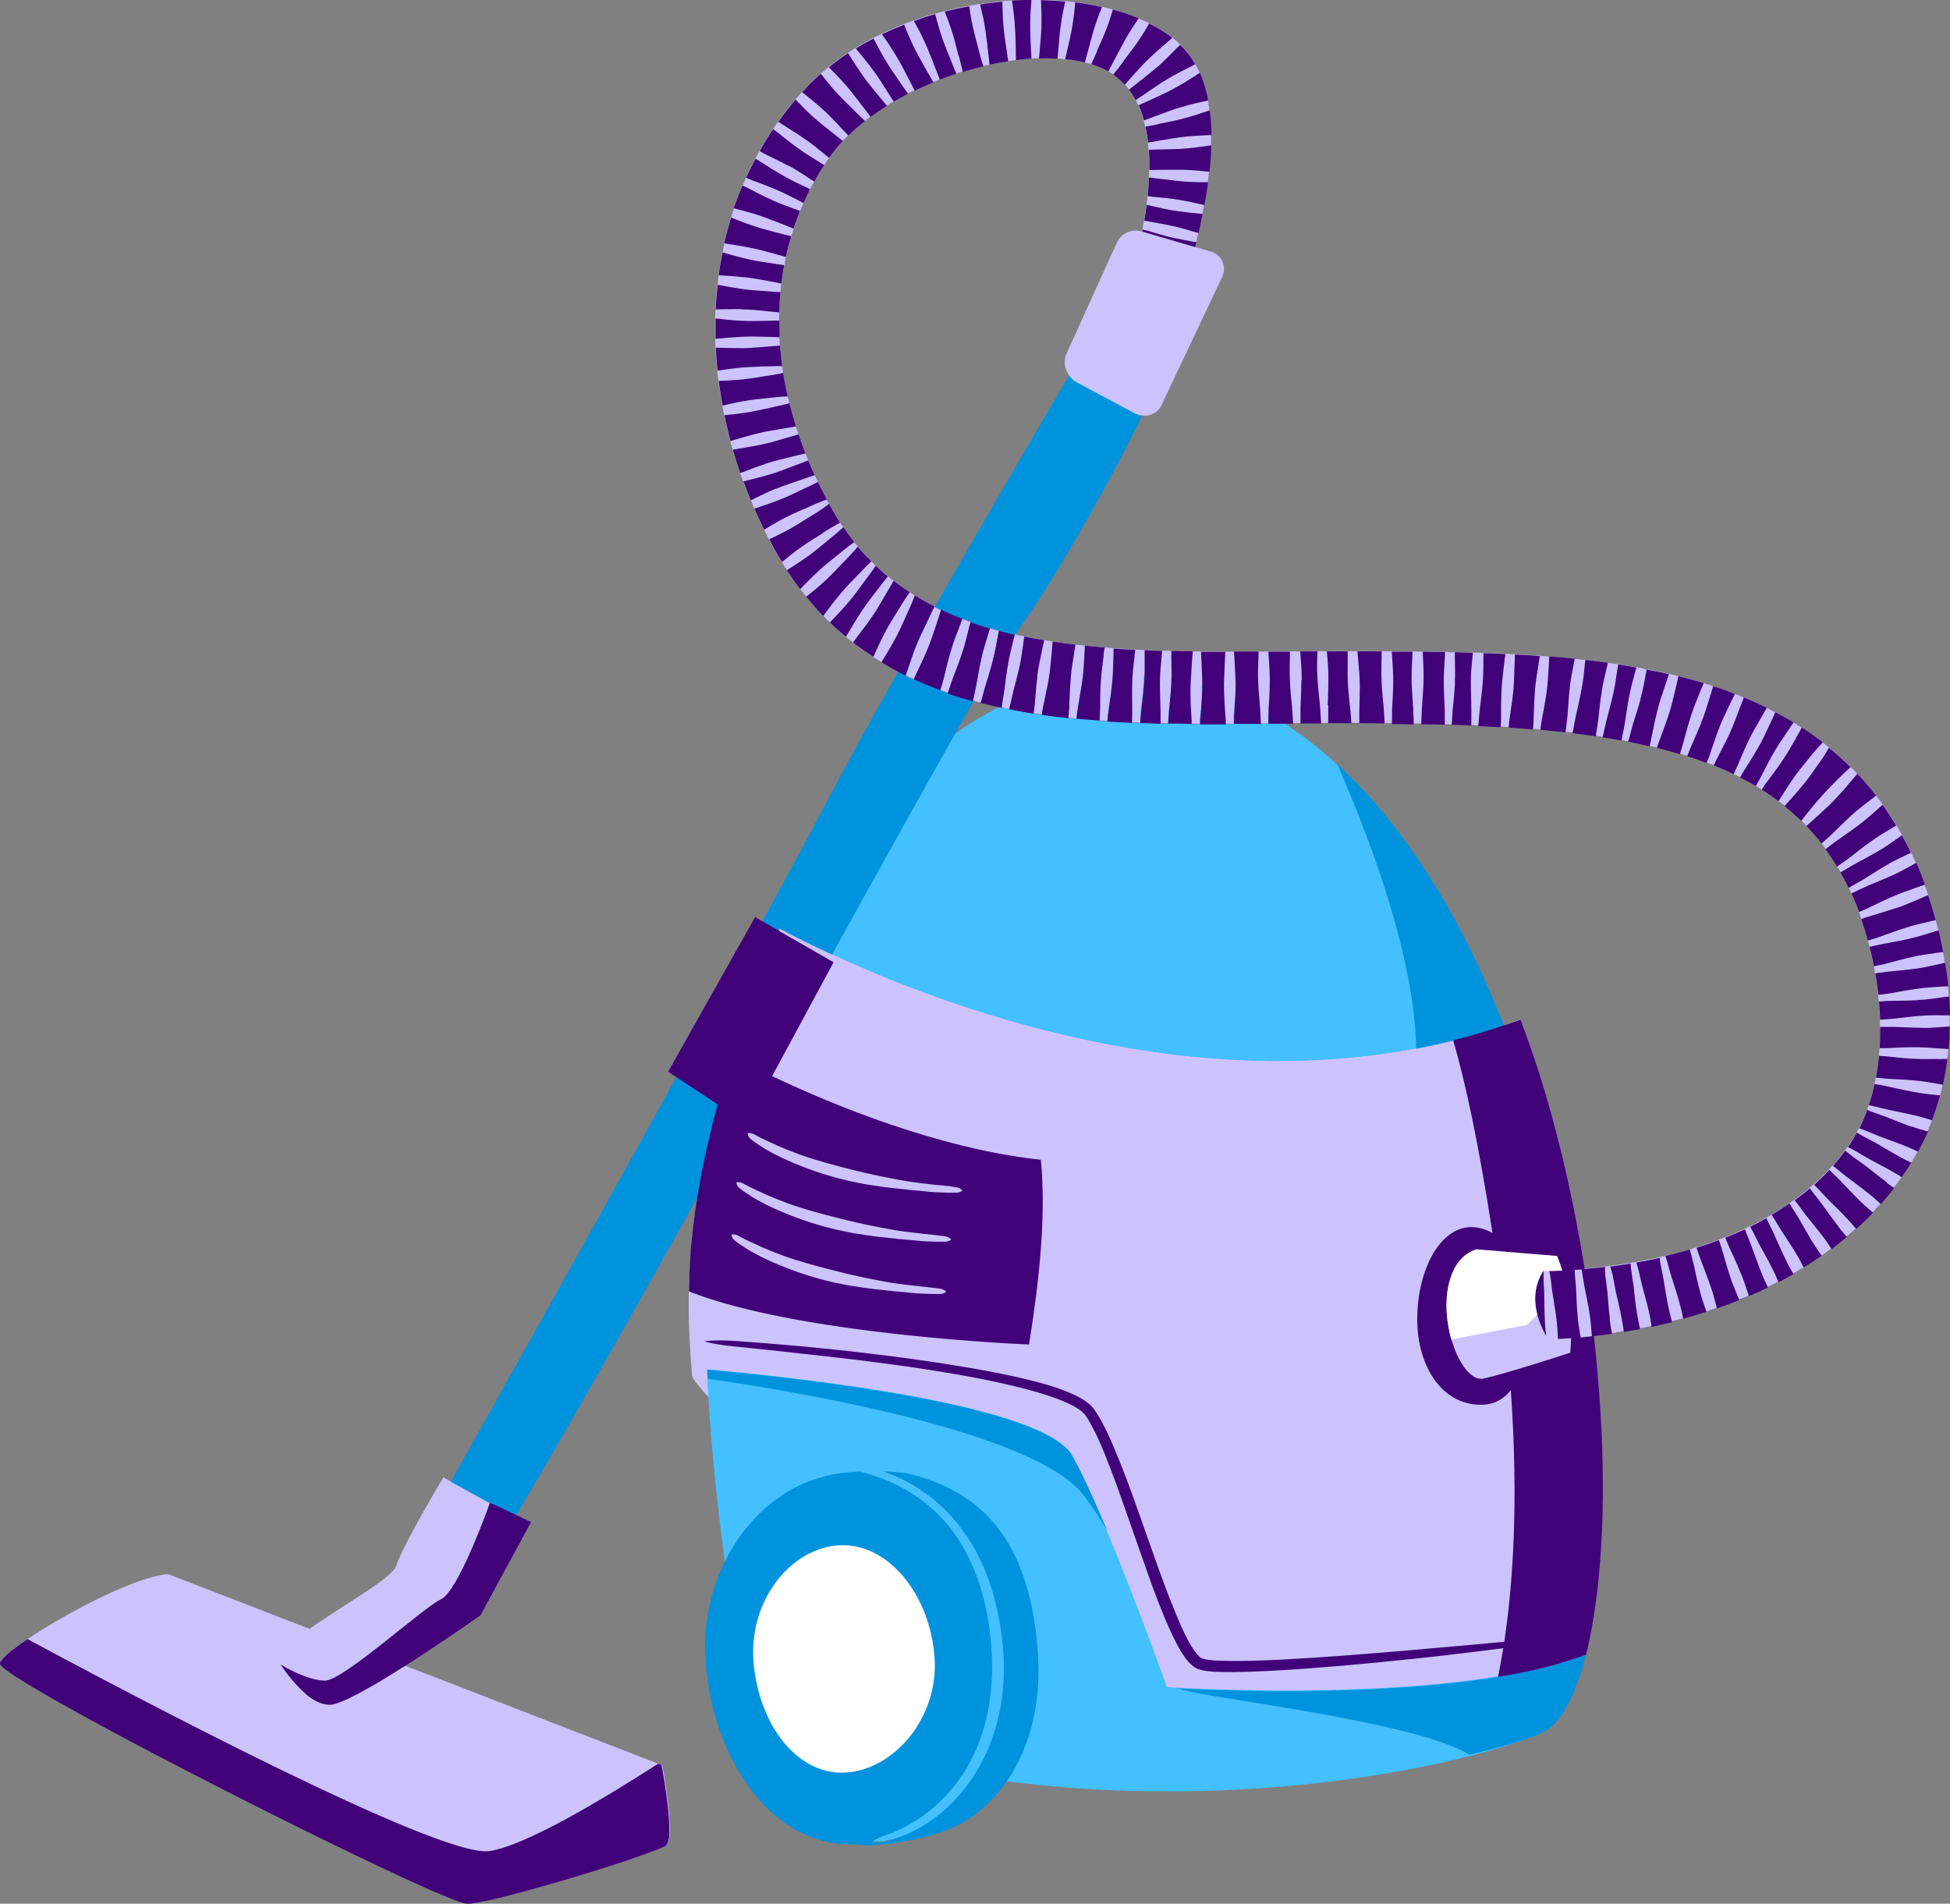 <svg xmlns="http://www.w3.org/2000/svg" id="Layer_2" data-name="Layer 2" viewBox="0 0 116.1 113.34"><rect x="0" y="0" width="116.1" height="113.34" fill="#808080" stroke="none"/><defs><style>      .cls-1 {        fill: #fff;      }      .cls-2 {        fill: #ccc3fc;      }      .cls-3 {        fill: #0093dd;      }      .cls-4 {        fill: #43c0ff;      }      .cls-5 {        fill: #410179;      }    </style></defs><g id="Layer_1-2" data-name="Layer 1"><g><path class="cls-2" d="M23.73,99.03l4.57-3.04,2.97-5.35-.63-.35s.47-3.83-3.79-2.08c-.11-.06-.45-.25-.45-.25,0,0-2.45,4.08-2.8,5.25-.21,.72-3.08,2.29-5.17,3.77l-8.42-3.26c-2.74,.21-9.74,4.39-10.01,5.28-.27,.89,26.33,14.33,27.84,14.33s11.31-3.02,11.86-3.5c.55-.48-.27-4.73-.27-4.73l-15.7-6.08M115.47,55.66c-1.77-7.62-6.22-12.48-13.62-14.86-6.22-2-13.87-2.01-21.27-2.03-13.11-.03-25.8,1.12-31.13-8.61-6.16-11.23-1.55-19.47,.91-21.96,4.09-4.14,12.63-6.06,15.96-3.74,2.14,1.49,2.53,4.96,1.68,9.32h-.02c-.6-.18-1.23,.11-1.49,.68l-2.98,6.57c-.2,.43-.13,.92,.12,1.28,.11,.16,.3,2.91,.87,3.66,.07,.1,3.38-1.26,3.49-1.24,.47,.08,.95-.15,1.16-.6l3.62-7.65c.29-.6-.04-1.32-.67-1.5l-.95-.28c1.96-7.88,.65-11.08-1.62-12.66-4.94-3.45-15.81-2.62-21.32,2.96-6.63,6.72-7.49,17.89-2.17,27.59,6.55,11.95,20.51,10.42,34.23,10.45,7.42,.02,14.73,.22,20.36,2.02,5.94,1.91,9.36,5.61,10.76,11.65,1.01,4.37,.67,8.72-1.4,11.59-3.99,5.55-11.69,6.9-15.65,7.23-.52-3.27-1.24-6.59-2.16-9.83-.5-1.74-1.05-3.41-1.66-5.01-18.15,6.7-37.57-2-44.11-5.44-1.13,2.26-1.89,4.63-2.6,6.88-2.65,8.31-3.16,13.71-2.6,19.8,.04,.39,2.45,2.75,2.49,3.13,.64,5.81-.15,10.35,.24,13.47,.23,1.87,1.73,4.47,3.53,5.02,20.36,6.26,42.97,.71,44.71-.64,2.88-2.22,3.98-12.1,2.7-23.4,4.46-.51,13.27-2.38,18.26-9.32,2.86-3.97,3.64-8.87,2.32-14.56Z"></path><path class="cls-4" d="M46.95,55.55c3-5.78,7.41-10.92,12.71-13.54,0,.04,0,.08-.01,.13,.14,.03,.28,.06,.42,.09,.03-.09,.05-.19,.08-.28,.01-.06,.03-.12,.04-.18,.48-.22,.97-.42,1.47-.6-.02,.25-.04,.5-.06,.76-.02,.19-.04,.37-.07,.56,.16,.02,.32,.05,.49,.07,.03-.19,.06-.37,.1-.55,.07-.35,.15-.7,.22-1.06,.46-.14,.92-.27,1.39-.37-.04,.47-.05,.95-.07,1.42-.01,.25-.04,.5-.06,.76,.16,.02,.31,.03,.47,.05,.03-.25,.06-.5,.1-.74,.09-.53,.19-1.06,.26-1.6v-.02c.37-.06,.74-.12,1.11-.16-.01,.12-.02,.25-.03,.37-.03,.54-.03,1.08-.04,1.62,0,.21-.02,.43-.03,.64,.16,.01,.32,.02,.48,.03,.02-.21,.04-.42,.07-.63,.07-.54,.16-1.07,.21-1.61,.02-.16,.03-.32,.04-.48,.08,0,.17-.01,.25-.02,.31-.01,.62-.02,.93-.01-.01,.18-.02,.36-.03,.54-.02,.54,0,1.08,0,1.62,0,.22,0,.45-.01,.67,.16,0,.31,.01,.47,.02,.02-.22,.03-.44,.05-.66,.06-.54,.14-1.07,.17-1.61,.02-.18,.02-.36,.03-.54,.31,.02,.62,.04,.93,.08,0,.14,0,.27,0,.4,0,.54,.02,1.08,.04,1.62,0,.25,0,.5,0,.75,.16,0,.31,0,.47,0,.01-.25,.03-.5,.05-.74,.05-.54,.12-1.07,.14-1.61,0-.11,.01-.22,.01-.32,.38,.06,.76,.13,1.13,.22-.01,.22-.02,.45-.01,.68,0,.54,.04,1.08,.07,1.62,0,.06,0,.12,0,.18,.17,0,.33,0,.5,0,0-.06,0-.12,0-.18,.04-.54,.1-1.08,.12-1.62,0-.17,.01-.33,0-.5,.44,.12,.87,.26,1.29,.42,.02,.5,.06,1,.09,1.5,0,.12,0,.25,.01,.37,.16,0,.33,0,.49,0,0-.12,0-.24,.01-.37,.02-.41,.06-.83,.08-1.24,.5,.21,.98,.45,1.47,.7v.02c.02,.27,.03,.54,.04,.81v.06c.16,0,.31,0,.46,0v-.06c0-.18,0-.36,.01-.55,5.74,3.27,10.6,9.85,14,18.58-17.4,5.87-35.72-1.99-42.59-5.52m22.57,44.92s-3.57-10.06-5.67-13.81c-1.7-3.04-16.27-4.64-21.72-5.13,.31,7.24,1.39,13.49,1.82,17.03,.23,1.87,1.73,4.47,3.53,5.02,3.23,.99,5.69,1.4,8.94,1.86-.53,.79-4.17,3.96-4.46,4.17,.35,.09,.68,.04,1-.06,.32-.09,3.24,0,6.6-3.54,16.99,2.26,31.19-1.96,32.64-3.08,.94-.73,1.69-2.29,2.23-4.45-7.87,3.09-24.91,1.98-24.91,1.98Z"></path><path class="cls-3" d="M84.32,62.43c-.11-5.22-2.44-11.77-4.7-16.93,3.96,3.64,7.35,8.99,9.92,15.57-1.74,.59-3.48,1.03-5.22,1.37m-16.65-37.79c.11,.06,.22,.09,.34,.11-2.04,4.14-5.5,10.28-7.65,13.11-.28,.37-.81,1.21-1.52,2.42,.09-.3,.19-.61,.26-.92,.14-.52,.23-1.05,.33-1.58,.01-.08,.03-.15,.04-.23-.18-.05-.35-.1-.53-.15-.02,.08-.05,.16-.07,.24-.15,.52-.32,1.03-.44,1.56-.12,.53-.21,1.06-.3,1.59-.05,.26-.11,.53-.17,.79-.01,.05-.02,.1-.03,.15h.05c-2.03,3.53-5.06,8.98-8.44,15.09-1.23-.57-2.28-1.09-3.11-1.53-1.13,2.26-1.89,4.63-2.6,6.88-1.09,3.42-1.82,6.34-2.26,9.03-4.17,7.48-8.95,15.92-11.72,20.47l-.61-2.14-2.4-1.32c6-10.71,18.72-33.47,22.18-40.1,1.58-3.04,4.02-7.4,6.54-11.81-.12,.23-.23,.48-.35,.71-.23,.49-.48,.97-.67,1.47-.2,.5-.36,1.01-.54,1.53-.03,.07-.06,.15-.08,.22,.16,.08,.32,.16,.48,.23,.04-.08,.07-.16,.11-.24,.23-.49,.48-.97,.68-1.47,.22-.49,.38-1.01,.55-1.52,.09-.26,.18-.51,.25-.77,.01-.05,.03-.09,.04-.14-.13-.06-.26-.12-.38-.19,3.03-5.3,6.14-10.63,8-13.79,.11,.16,.26,.31,.45,.41l3.57,1.91Zm-9.88,12.38c-.17-.06-.33-.12-.5-.18-.05,.12-.09,.24-.13,.36-.19,.51-.39,1-.54,1.52-.16,.52-.28,1.04-.41,1.57-.07,.26-.15,.52-.22,.78v.03c.14,.06,.29,.11,.45,.16l.02-.05c.09-.26,.17-.51,.26-.77,.19-.51,.39-1.01,.56-1.52,.18-.51,.29-1.04,.43-1.56,.03-.11,.06-.23,.09-.34Zm-3.53,50.75c-.39-.1-1-.16-1.69-.18,.32,.11,.63,.23,.93,.37,1.2,.55,2.29,1.36,3.18,2.35,.44,.5,.83,1.04,1.18,1.6,.34,.57,.63,1.17,.87,1.79,.49,1.24,.76,2.54,.93,3.84,.16,1.31,.15,2.65-.07,3.97-.23,1.31-.66,2.6-1.33,3.75-.67,1.15-1.55,2.19-2.63,2.98-.53,.4-1.12,.73-1.73,.99-.31,.13-.62,.24-.94,.33-.32,.1-.65,.15-1,.06,.29-.21,.59-.31,.89-.41,.3-.1,.59-.23,.87-.37,.57-.28,1.1-.62,1.59-1.01,.98-.79,1.81-1.76,2.41-2.87,.61-1.1,.99-2.32,1.18-3.56,.21-1.24,.2-2.52,.09-3.78-.13-1.26-.38-2.52-.81-3.71-.22-.59-.48-1.17-.78-1.72-.32-.55-.67-1.07-1.09-1.55-.82-.96-1.86-1.72-3-2.28-.57-.28-1.17-.49-1.78-.67-.11-.03-.22-.06-.34-.09-.6,.03-1.17,.09-1.64,.18-.17,.03-.33,.08-.5,.13-4.11,1-7.45,5.64-7.04,11.04,.45,6.01,4.09,11.01,8.81,10.84,.32-.01,.72,.12,1.04,.06,1.43-.06,4.05-.51,5.44-1.33,3.31-1.95,4.81-5.97,4.49-10.18-.45-6.01-2.8-9.36-7.53-10.57Zm-12.14-6.24c0,.19,.02,.37,.03,.55,3.97,.56,19.4,2.97,22.4,6.97,.49,.66,.95,1.36,1.38,2.08-.74-1.75-1.47-3.37-2.08-4.46-1.7-3.04-16.27-4.64-21.72-5.13Zm28.06,18.98c.87,.51,13.97,1.88,17.3,3.95,2.6-.6,4.28-1.18,4.71-1.51,.94-.73,1.69-2.29,2.23-4.45-6.94,2.73-21.02,2.18-24.24,2.01Z"></path><path class="cls-5" d="M90.78,103.55h.03s-.03,0-.03,0h0m2.44-1.85l.02-.04-.02,.04Zm-.2,.31c.07-.1,.13-.21,.2-.31-.06,.11-.13,.21-.2,.31Zm-.46,.59s.06-.07,.09-.11c-.04,.04-.07,.08-.11,.12h.02Zm-.89,.6h.03s-.02,0-.02,0h-.02Zm.05-.02h-.02s.02,0,.02,0h0Zm-1.31,.48h0s.04-.01,.04-.01h-.04Zm1.63-.62l.04-.02-.04,.02Zm-.17,.09h.02s0,0,0,0h0Zm.05-.02l-.04,.02,.04-.02Zm-30.63-23.06s-13.57-.53-20.27-3.16h0c0-.24,.01-.47,.02-.7,0-.06,0-.11,0-.17,0-.2,.02-.4,.03-.6,0-.04,0-.08,0-.12,.02-.24,.03-.48,.05-.72,0-.04,0-.08,0-.11,.02-.21,.04-.41,.06-.62,0-.06,.01-.11,.02-.17,.03-.24,.05-.48,.08-.72h0c.03-.27,.07-.52,.1-.78,0-.05,.01-.1,.02-.15,.03-.21,.06-.43,.1-.64,0-.05,.02-.1,.02-.15,0-.05,.02-.1,.03-.15,.05-.27,.09-.54,.14-.81,.02-.1,.04-.19,.05-.29,.04-.23,.09-.46,.14-.69,.02-.11,.05-.22,.07-.33,.05-.22,.1-.45,.15-.68,.03-.11,.05-.23,.08-.34,.06-.25,.12-.51,.18-.77,.02-.08,.04-.16,.06-.23v-.04c.1-.34,.19-.69,.28-1.05,0-.04,.02-.07,.03-.11l-2.49-1.64-.46-.3,5.18-9.21,.4,.23,.98,.57,3.29,1.89-3.66,6.78c3.75,1.78,9.99,4.33,16,4.98,.32,3.32-.08,7.09-.7,10.99Zm-4.94-3.13c-.13-.14-.27-.18-.41-.2l-.41-.05c-.28-.04-.55-.06-.83-.09-.55-.07-1.1-.12-1.65-.21-1.09-.19-2.18-.41-3.25-.69-1.07-.27-2.14-.55-3.17-.92l-.77-.3c-.25-.11-.51-.2-.76-.33-.25-.11-.5-.23-.75-.35-.12-.06-.24-.13-.36-.19-.12-.07-.25-.12-.44-.09,.02,.2,.13,.31,.24,.39,.11,.09,.23,.17,.35,.25,.24,.16,.48,.32,.73,.45,.25,.14,.5,.26,.76,.39,.26,.12,.52,.23,.78,.34,1.05,.44,2.13,.78,3.23,1.03l.83,.17,.84,.13,.42,.06,.42,.05,.84,.09c.28,.04,.56,.05,.84,.08,.28,.03,.56,.06,.84,.08,.28,.01,.56,.02,.84,.03h.42c.14,0,.28-.02,.43-.14Zm.29-3.12c-.13-.14-.27-.18-.41-.2l-.41-.05c-.28-.04-.55-.06-.83-.09-.55-.07-1.1-.12-1.65-.21-1.09-.19-2.18-.41-3.25-.68-1.07-.27-2.14-.55-3.17-.92l-.77-.3c-.25-.11-.51-.2-.76-.33-.25-.11-.5-.23-.75-.35-.12-.06-.24-.13-.36-.19-.12-.07-.24-.12-.44-.09,.02,.2,.13,.31,.24,.39,.11,.09,.23,.17,.35,.25,.24,.16,.48,.32,.73,.45,.25,.14,.5,.27,.76,.39,.26,.12,.52,.23,.78,.34,1.05,.44,2.13,.78,3.23,1.03l.83,.17,.84,.13,.42,.06,.42,.05,.84,.09c.28,.04,.56,.05,.84,.08,.28,.02,.56,.06,.84,.08,.28,.01,.56,.02,.84,.03h.42c.14,0,.28-.02,.43-.14Zm.67-2.92c-.13-.14-.27-.18-.41-.2l-.41-.06c-.28-.03-.55-.06-.83-.08-.55-.07-1.1-.12-1.65-.21-1.09-.19-2.18-.41-3.25-.68-1.07-.27-2.14-.55-3.17-.92l-.77-.3c-.25-.11-.51-.2-.76-.33-.25-.11-.5-.23-.75-.35-.12-.06-.24-.13-.36-.19-.12-.07-.24-.12-.44-.09,.02,.2,.13,.31,.24,.39,.11,.09,.23,.17,.35,.25,.24,.16,.48,.32,.73,.45,.25,.14,.5,.26,.76,.39,.26,.12,.52,.23,.78,.34,1.05,.44,2.13,.78,3.23,1.03l.83,.17,.84,.13,.42,.06,.42,.05,.84,.09c.28,.04,.56,.05,.84,.08,.28,.03,.56,.06,.84,.08,.28,.01,.56,.02,.84,.03h.42c.14,0,.28-.02,.43-.14Zm48.33,2.62c-.12-.24-.24-.48-.36-.73-.04-.08-.07-.16-.11-.24-.32,.18-.64,.35-.97,.51,.06,.1,.12,.2,.17,.3,.12,.24,.24,.48,.36,.72,.26,.48,.53,.94,.77,1.43,.15,.28,.27,.56,.39,.85,.3-.15,.59-.32,.89-.48-.17-.29-.33-.58-.47-.88-.24-.48-.45-.98-.67-1.47ZM51.18,6.11c.17,.21,.34,.42,.5,.64,.05,.07,.1,.14,.15,.21h0c.31-.23,.64-.45,.98-.66-.13-.16-.26-.31-.39-.47-.34-.42-.7-.83-1.01-1.27-.31-.44-.6-.9-.89-1.35l-.03-.04c-.4,.26-.78,.54-1.14,.84,.28,.28,.56,.56,.82,.85,.37,.39,.69,.83,1.02,1.25Zm46.26,33.63h0c.07,.02,.14,.03,.22,.04-.07-.01-.14-.03-.21-.04Zm2.49,.53h0c-.18-.05-.36-.09-.54-.14h0c.18,.05,.36,.09,.54,.14h0Zm-.6,2.35c-.17,.51-.36,1.02-.55,1.52-.05,.13-.09,.26-.13,.39,.47,.11,.92,.24,1.37,.37,.06-.18,.11-.35,.16-.53,.15-.52,.27-1.05,.44-1.56,.15-.52,.36-1.02,.56-1.52,.08-.21,.17-.41,.26-.62-.5-.15-1-.29-1.51-.41-.05,.26-.12,.53-.18,.79-.13,.52-.24,1.05-.42,1.56Zm-7.65-3.57h0c.11,.01,.21,.02,.32,.03-.11,0-.21-.02-.32-.03Zm5.99,.73h-.02s.02,0,.02,0Zm.38,.07c-.13-.02-.26-.05-.38-.07,.13,.02,.25,.05,.38,.08h0Zm-8.03-.91c.05,0,.11,0,.16,0h0c-.05,0-.11,0-.16,0Zm2.19,.74c-.04,.54-.06,1.08-.14,1.61-.07,.53-.18,1.06-.28,1.6-.03,.19-.06,.38-.08,.56-.12-.01-.25-.02-.37-.03,1.81,.15,3.55,.37,5.21,.67,.01-.08,.02-.17,.04-.25,.05-.26,.11-.53,.15-.79,.09-.53,.16-1.07,.26-1.6,.1-.53,.25-1.05,.39-1.57,.01-.05,.03-.1,.04-.14-.36-.06-.72-.13-1.09-.18,0,.07-.02,.13-.03,.2-.08,.53-.15,1.07-.27,1.59-.12,.53-.27,1.05-.4,1.57-.06,.26-.12,.53-.18,.79-.02,.07-.03,.13-.05,.19-.13-.02-.26-.04-.39-.06,0-.07,.01-.14,.02-.21,.04-.27,.09-.53,.12-.8,.06-.54,.11-1.07,.2-1.61,.07-.53,.21-1.06,.33-1.58,.01-.06,.03-.12,.04-.18-.44-.06-.89-.12-1.34-.17,0,.06-.01,.11-.02,.17-.06,.54-.1,1.07-.21,1.6-.1,.53-.22,1.06-.34,1.58-.05,.26-.1,.53-.15,.8-.01,.07-.03,.13-.05,.2-.13-.02-.27-.03-.4-.04,0-.07,0-.15,.02-.22,.03-.27,.06-.54,.09-.8,.04-.54,.07-1.08,.13-1.61,.05-.54,.17-1.07,.27-1.6,0-.05,.02-.1,.03-.15,.21,.02,.41,.04,.62,.06-.79-.09-1.58-.16-2.39-.22,.08,0,.17,.01,.25,.02,0,.2-.02,.39-.03,.59Zm5.47,1.93c-.14,.52-.31,1.03-.47,1.55-.07,.26-.14,.52-.21,.78-.02,.08-.05,.15-.07,.22,.43,.08,.86,.17,1.28,.27,.04-.14,.07-.28,.1-.43,.11-.53,.21-1.06,.34-1.58,.12-.53,.3-1.04,.47-1.55,.08-.24,.16-.49,.25-.73-.44-.1-.88-.2-1.33-.28-.01,.06-.02,.11-.03,.17-.1,.53-.19,1.06-.34,1.58Zm-6.37,1.23c.02-.54,.03-1.08,.07-1.62,.03-.54,.13-1.07,.21-1.6,.03-.19,.06-.38,.09-.56-.5-.04-.99-.07-1.49-.09,0,.24,0,.49-.02,.73-.02,.54-.02,1.08-.09,1.62-.06,.54-.15,1.07-.22,1.6-.02,.13-.03,.27-.04,.4,.49,.03,.97,.07,1.45,.11,.02-.19,.03-.39,.04-.58ZM70.27,2.66c-.07-.07-.14-.13-.21-.19,.07,.06,.14,.13,.2,.19h0Zm-1.39,1.34c-.4,.36-.84,.68-1.26,1.02-.13,.11-.27,.21-.4,.32h0c.15,.19,.28,.4,.4,.62,.18-.13,.37-.25,.55-.37,.45-.3,.88-.62,1.35-.89,.46-.28,.95-.52,1.43-.76,.07-.04,.14-.08,.21-.12-.26-.45-.56-.82-.89-1.15-.08,.07-.15,.14-.22,.21-.38,.38-.76,.77-1.16,1.13Zm2.57,39.11c-.17,0-.33,0-.5,0h0c.17,0,.33,0,.5,0Zm-1.85-.77c-.02,.25-.03,.5-.05,.74,.46,0,.93,.01,1.4,.02,0-.06,0-.12,0-.18-.03-.54-.07-1.08-.07-1.62-.01-.54,.04-1.08,.07-1.62,.02-.27,.03-.54,.06-.81,0-.03,0-.06,.01-.09,.06,0,.11,0,.16,0-.5,0-1-.02-1.49-.03h.05c0,.12,0,.24,0,.35,0,.54,.03,1.08,0,1.62-.03,.54-.09,1.08-.14,1.61Zm3.88,.4c0,.12,0,.24-.01,.36,.53,0,1.07,0,1.6,0v-.06c-.02-.27-.03-.54-.04-.81-.04-.54-.1-1.08-.12-1.62-.03-.54,0-1.08,.02-1.62,0-.07,0-.13,0-.2h.01c-.49,0-.98,0-1.47,0h0c.02,.23,.03,.47,.04,.7,.03,.54,.07,1.08,.05,1.62-.01,.54-.06,1.08-.09,1.62Zm-.01,.37h0c-.16,0-.31,0-.47,0,.16,0,.31,0,.47,0Zm-6.06-.75c0-.54-.02-1.08,0-1.62,0-.54,.08-1.08,.13-1.61,.02-.15,.03-.3,.05-.44-.44-.02-.87-.05-1.3-.08h.01c0,.17,0,.33-.01,.49-.02,.54-.02,1.08-.08,1.62-.05,.54-.14,1.07-.21,1.61-.03,.21-.05,.42-.07,.63,.49,.03,.98,.06,1.47,.08,0-.22,.01-.45,.01-.67Zm-1.48,.59c-.16,0-.32-.02-.47-.03,.16,.01,.32,.02,.47,.03h0Zm7.03-4.14c-.49,0-.97,0-1.45,0,0,.03,0,.06,0,.09,.02,.27,.03,.54,.04,.81,.02,.54,.05,1.08,.02,1.62-.02,.54-.07,1.08-.12,1.62,0,.06,0,.12,0,.18,.51,0,1.02,0,1.53,0,0-.12,0-.25-.01-.37-.04-.54-.08-1.08-.09-1.62-.02-.54,.02-1.08,.04-1.62,.01-.23,.02-.47,.04-.7Zm-3.41,4.28c-.15,0-.31,0-.46-.01h0c.15,0,.31,0,.46,.01Zm-1.67-.05h0c-.16,0-.31-.01-.47-.02,.16,0,.31,.01,.47,.02Zm1.18-2.33c0-.54,.05-1.08,.1-1.61,.01-.12,.02-.23,.03-.35-.35-.01-.7-.02-1.04-.04h0c0,.15,0,.3,0,.45,0,.54,.01,1.08-.04,1.62-.04,.54-.11,1.07-.17,1.61-.02,.22-.04,.44-.05,.66,.4,.01,.81,.03,1.21,.04,0-.25,0-.5,0-.75-.02-.54-.04-1.08-.04-1.62Zm3.06-32.06c-.47,.07-.94,.14-1.41,.18-.54,.06-1.08,.05-1.62,.07-.23,0-.46,.01-.69,.02,.03,.38,.04,.79,.03,1.2,.02,0,.05,0,.07,0,.27-.01,.54,0,.81-.01,.54,0,1.08-.02,1.62,.02,.36,.02,.72,.06,1.08,.1,.06-.56,.1-1.08,.11-1.58Zm-6.42,30.39c.02-.16,.04-.33,.07-.49-.4-.03-.79-.07-1.18-.11,0,.13-.01,.26-.02,.4-.03,.54-.05,1.08-.12,1.61-.07,.54-.17,1.07-.26,1.6-.04,.25-.07,.5-.1,.74,.46,.04,.92,.08,1.38,.11,.01-.21,.02-.43,.03-.64,0-.54,0-1.08,.04-1.62,.02-.54,.11-1.07,.17-1.61Zm.07-.49h0Zm3.2-31.16c-.25,.05-.51,.11-.77,.15,.07,.3,.12,.62,.16,.95h0c.23-.04,.46-.08,.69-.12,.53-.09,1.07-.19,1.6-.24,.49-.05,.98-.07,1.48-.09,0-.53-.04-1.02-.1-1.47-.49,.16-.98,.33-1.48,.46-.52,.15-1.05,.24-1.58,.35Zm3.06-.81v-.05s0,.05,0,.05h0Zm-.78-2.12c-.46,.29-.91,.58-1.39,.83-.47,.26-.97,.47-1.46,.7-.2,.09-.41,.19-.61,.28,.13,.28,.23,.58,.32,.9,.24-.09,.48-.18,.72-.27,.51-.18,1.01-.39,1.53-.53,.52-.16,1.04-.27,1.57-.39h0c.03,.17,.06,.36,.09,.55-.11-.85-.31-1.57-.58-2.19-.07,.04-.13,.07-.2,.11Zm-9.23,38.09h0c-.16-.03-.32-.05-.49-.07h0c.16,.03,.32,.05,.49,.07Zm-1.94-.33h0c-.14-.03-.28-.06-.42-.09,.14,.03,.28,.06,.42,.09Zm1.67-1.91c.06-.54,.18-1.06,.29-1.59,.04-.2,.08-.4,.13-.6h.01c-.4-.07-.8-.14-1.2-.22,0,.03,0,.06-.01,.09-.08,.53-.14,1.07-.25,1.6-.11,.53-.26,1.05-.39,1.57-.06,.26-.12,.53-.18,.79-.02,.09-.05,.18-.07,.28,.48,.1,.97,.18,1.46,.26,.02-.19,.05-.37,.07-.56,.05-.54,.08-1.08,.15-1.61Zm1.91,1.68c.03-.54,.04-1.08,.09-1.62,.04-.54,.14-1.07,.22-1.6,.02-.13,.04-.26,.06-.39h0c-.46-.05-.91-.12-1.36-.18h0c-.02,.2-.03,.4-.05,.61-.05,.54-.09,1.08-.18,1.61-.09,.53-.21,1.06-.32,1.59-.04,.18-.07,.37-.1,.55,.52,.08,1.05,.14,1.59,.2,.02-.25,.04-.5,.06-.76ZM52,2.28h0c.17-.09,.33-.18,.51-.26-.17,.08-.34,.17-.51,.26Zm-1.05,.6c.34,.42,.69,.83,1.01,1.27,.33,.43,.61,.89,.9,1.35,.12,.18,.23,.37,.35,.55,.28-.16,.57-.32,.86-.47l-.02-.02c-.16-.22-.31-.44-.46-.66-.31-.45-.62-.88-.89-1.35-.25-.41-.47-.84-.69-1.26-.36,.19-.72,.38-1.06,.6h0Zm3.34-1.6c-.14,.05-.29,.1-.43,.16,.14-.06,.29-.11,.43-.16Zm3.43-.92c.21-.04,.42-.07,.63-.11-.21,.03-.42,.07-.63,.11Zm-3.89,1.09h.02s-.02,0-.02,0Zm3.25,1.86c.07,.26,.14,.52,.2,.79,.01,.06,.02,.12,.04,.18-.07,.02-.14,.04-.22,.07,.48-.15,.97-.29,1.45-.4-.04-.12-.07-.23-.11-.35-.08-.26-.14-.52-.21-.78-.13-.52-.28-1.04-.38-1.57-.06-.29-.1-.58-.14-.88-.49,.09-.98,.2-1.46,.32,.14,.36,.27,.71,.39,1.07,.18,.51,.29,1.04,.43,1.56Zm-1.51,.46c.1,.25,.21,.5,.3,.75l.08,.22c.33-.13,.66-.24,.99-.35-.02-.05-.05-.11-.07-.16-.11-.25-.2-.5-.3-.75-.2-.5-.41-1-.57-1.51-.12-.37-.22-.75-.32-1.13-.43,.12-.85,.26-1.27,.41,.19,.34,.38,.68,.54,1.03,.24,.48,.43,.99,.63,1.49Zm-1.17-2.52s-.08,.03-.11,.04c.04-.01,.08-.03,.11-.04h0Zm1.27-.41h0s.02,0,.02,0h-.02Zm-2.39,2.36c.29,.46,.53,.94,.78,1.42,.13,.24,.25,.48,.37,.72l.03,.06c.37-.18,.74-.34,1.12-.5-.04-.06-.08-.12-.11-.18-.14-.23-.27-.47-.4-.7-.26-.47-.54-.94-.76-1.43-.17-.37-.33-.75-.48-1.12-.45,.18-.89,.36-1.32,.57,.27,.38,.53,.77,.78,1.17Zm2.97-2.51c-.19,.05-.37,.1-.56,.15,.19-.05,.37-.1,.56-.15Zm0,0h0s0,0,0,0Zm28.5,40.01c-.02,.54-.07,1.08-.1,1.62-.01,.27-.02,.54-.03,.8h0c.47,0,.94,.02,1.4,.03,0-.02,0-.04,0-.06,0-.27,0-.54,0-.81-.02-.54-.06-1.08-.06-1.62-.01-.54,.04-1.08,.07-1.62,0-.07,0-.14,.01-.22-.44,0-.89-.01-1.33-.02,0,.09,0,.18,.01,.27,.02,.54,.06,1.08,.03,1.62Zm-.25-1.89c-.07,0-.14,0-.21,0,.07,0,.14,0,.21,0Zm.2,0c-.07,0-.14,0-.2,0,.07,0,.14,0,.2,0h0Zm-.55,3.5c-.04-.54-.08-1.08-.1-1.62-.02-.54,.01-1.08,.04-1.62,0-.09,0-.18,.01-.27-.41,0-.82,0-1.23,0,0,.07,0,.13,.01,.2,.03,.54,.08,1.08,.07,1.62,0,.54-.04,1.08-.07,1.62,0,.27,0,.54-.01,.81v.06c.43,0,.87,.01,1.3,.02,0-.27-.01-.53-.03-.8Zm-.05-3.51h0c.06,0,.12,0,.18,0-.06,0-.12,0-.18,0Zm5.27,4.07c0-.54,0-1.08,.02-1.62,.02-.54,.09-1.07,.15-1.61,.03-.23,.05-.47,.09-.7-.44-.02-.87-.04-1.31-.05,0,.05,0,.09,0,.14,0,.54,0,1.08-.04,1.62-.04,.54-.12,1.07-.18,1.61-.03,.27-.05,.54-.07,.81,0,.05-.01,.11-.02,.16-.03,0-.07,0-.1,0,.48,.02,.96,.05,1.44,.07,0-.14,.01-.28,.02-.42Zm-1.48,.34h.02s-.02,0-.02,0Zm-1.26-4.38c-.2,0-.4,0-.6-.01,.2,0,.4,0,.6,.01h0Zm0,1.84c-.03,.54-.09,1.08-.14,1.61-.02,.27-.03,.54-.05,.81,0,.02,0,.04,0,.06,.49,.02,.97,.03,1.45,.06-.1,0-.19,0-.29-.01,0-.06,0-.11,0-.17,0-.27,.01-.54,0-.81,0-.54-.03-1.08-.03-1.62,0-.54,.06-1.08,.11-1.61,0-.04,0-.09,.01-.13-.36-.01-.71-.02-1.07-.03,0,.07,0,.15,0,.22,0,.54,.03,1.08,0,1.62ZM58.78,2.7c.03,.27,.07,.53,.1,.8,.01,.12,.02,.23,.03,.35h0c.38-.08,.75-.15,1.12-.2h0c-.03-.19-.06-.38-.08-.56-.08-.53-.17-1.06-.21-1.6-.04-.46-.05-.93-.06-1.39-.44,.04-.89,.09-1.33,.16,.07,.28,.14,.57,.2,.85,.11,.53,.17,1.06,.24,1.6Zm8.12,.94c-.16,.21-.32,.43-.49,.64l-.13,.16,.04,.03c.24,.17,.45,.36,.65,.57,.11-.12,.22-.24,.33-.37,.37-.4,.71-.81,1.11-1.18,.39-.38,.8-.73,1.21-1.08,.06-.05,.12-.11,.18-.16-.09-.07-.18-.14-.27-.2-.34-.24-.71-.45-1.11-.65-.18,.32-.37,.63-.57,.93-.29,.45-.64,.87-.96,1.3Zm-3.04-2.18c-.08,.53-.21,1.06-.33,1.58-.04,.16-.07,.32-.11,.48,.41,.04,.81,.11,1.18,.2,0-.03,.01-.07,.02-.1,.06-.26,.14-.52,.21-.78,.14-.52,.27-1.04,.45-1.55,.1-.29,.21-.58,.33-.87-.51-.12-1.04-.21-1.59-.28-.04,.44-.09,.88-.16,1.31Zm2.4-.87c-.06-.02-.12-.03-.18-.05,.06,.02,.12,.03,.18,.05h0Zm-.65-.17h0c.09,.02,.17,.04,.26,.06-.09-.02-.17-.04-.26-.06Zm.26,.06c.07,.02,.14,.03,.21,.05-.07-.02-.14-.03-.21-.05Zm-.54,2.54c-.11,.25-.21,.5-.33,.74l-.03,.06c.37,.12,.72,.26,1.03,.43l.09-.19c.12-.24,.25-.48,.38-.72,.26-.47,.49-.96,.78-1.42,.17-.28,.36-.56,.55-.83-.48-.2-1-.38-1.54-.52-.1,.32-.19,.63-.31,.95-.18,.51-.41,1-.63,1.49ZM61.88,0h-.05s.05,0,.05,0Zm-.47,0h0c.14,0,.28,0,.42,0-.14,0-.28,0-.42,0Zm.58,0s-.08,0-.12,0c.04,0,.08,0,.12,0h0Zm-1.58,1.42c.06,.54,.05,1.08,.07,1.62,0,.18,0,.36,.01,.54h0c.31-.04,.61-.07,.92-.09,0-.2-.02-.39-.03-.59-.02-.54-.06-1.08-.04-1.62,0-.43,.04-.86,.07-1.29-.39,0-.77,.02-1.16,.04,.07,.46,.13,.92,.17,1.38Zm1.5,1.5c-.02,.19-.03,.37-.05,.56h-.02c.38-.01,.76,0,1.12,.01,.02-.18,.03-.35,.05-.52,.05-.54,.08-1.08,.17-1.61,.06-.43,.15-.85,.24-1.27-.47-.04-.95-.07-1.44-.08,.02,.43,.03,.87,.03,1.3,0,.54-.06,1.08-.1,1.62Zm15.57,37.59c0,.54-.03,1.08-.05,1.62,0,.27,0,.54,0,.81,0,.04,0,.09,0,.13-.03,0-.06,0-.09,0,.44,0,.88,0,1.33,0,0-.09-.02-.17-.03-.26-.02-.27-.03-.54-.05-.81-.05-.54-.12-1.07-.15-1.61-.04-.53-.02-1.07,0-1.61-.34,0-.68,0-1.02,0,0,.04,0,.07,0,.11,.04,.54,.09,1.08,.08,1.61Zm-.49,2.56h-.01s.01,0,.01,0Zm.4-4.29c-.2,0-.4,0-.6,0h0c.2,0,.4,0,.6,0Zm-1.87,.01c0,.06,0,.13,.01,.19,.03,.54,.08,1.08,.07,1.62,0,.54-.04,1.08-.07,1.62,0,.27,0,.54-.01,.81v.06c.33,0,.66,0,.99,0,.16,0,.32,0,.48,0,0-.04-.01-.08-.01-.13-.01-.27-.03-.54-.05-.81-.05-.54-.11-1.08-.13-1.61-.03-.54,0-1.08,0-1.62,0-.04,0-.08,0-.12-.44,0-.88,0-1.32,0h.04Zm3.55,4.27h0Zm.01-1.08c0,.27,0,.54,0,.81,0,.09,0,.18-.01,.27,.4,0,.8,0,1.2,0,.81,0,1.63,0,2.43,.01-.09,0-.17,0-.26,0v-.04c-.02-.27-.03-.54-.05-.81-.05-.54-.11-1.08-.13-1.61-.03-.54,0-1.08,0-1.62,0-.07,0-.14,0-.21-.48,0-.96,0-1.44,0,.01,.15,.03,.3,.04,.46,.05,.54,.1,1.07,.1,1.61,0,.54-.02,1.08-.03,1.62,0,.2,0,.4,0,.6-.16,0-.31,0-.47,0-.01-.19-.02-.39-.04-.58-.06-.54-.12-1.07-.16-1.61-.04-.54-.02-1.08-.02-1.62,0-.16,0-.32,0-.48-.41,0-.83,0-1.24,0,.04,.53,.1,1.06,.09,1.59,0,.54-.02,1.08-.04,1.62Zm-.05-3.21c-.19,0-.38,0-.57,0,.19,0,.38,0,.57,0h0Zm32.69,29.3c-.23-.13-.47-.25-.71-.38-.12-.06-.24-.13-.35-.2l-.1-.06c-.17,.3-.34,.6-.54,.87l.05,.02,.18,.09c.12,.06,.24,.13,.35,.19,.23,.14,.46,.28,.7,.41,.47,.26,.96,.5,1.42,.77,.18,.1,.34,.2,.51,.31l-.03,.04c.21-.3,.41-.6,.59-.91-.23-.11-.46-.22-.69-.35-.47-.26-.93-.54-1.4-.81Zm-1.72,.25l.02-.03-.02,.03Zm4.18-8.77c-.54,.03-1.08,.03-1.62,.04-.23,0-.47,.03-.7,.04,0-.04,0-.07,0-.1,.04,.4,.07,.79,.08,1.18,.27-.02,.53-.03,.8-.06,.54-.06,1.07-.13,1.61-.17,.54-.05,1.08-.03,1.62-.03,.04,0,.09,0,.13,0,0-.37-.03-.74-.05-1.12-.08,.01-.17,.02-.25,.03-.53,.07-1.07,.16-1.61,.18Zm1.8-.84c.02,.21,.04,.42,.05,.63-.01-.21-.03-.42-.05-.63Zm-3.11-4.64c-.51,.17-1.03,.32-1.55,.48-.17,.05-.33,.11-.5,.17h0c.14,.41,.27,.84,.39,1.28,.24-.07,.48-.15,.72-.23,.51-.18,1.01-.37,1.53-.53,.51-.17,1.04-.28,1.57-.41,.07-.02,.15-.03,.22-.05-.14-.51-.29-1.01-.45-1.49-.14,.06-.29,.12-.43,.19-.5,.21-.99,.43-1.5,.6Zm1.5,7.12c-.54,0-1.08-.04-1.62-.05-.27,0-.54,0-.81,0,0,.43,0,.85-.03,1.27,.1,0,.19,0,.29,0,.54-.02,1.08-.06,1.62-.06,.54-.01,1.08,.03,1.62,.07,.19,.01,.39,.03,.58,.04,.04-.44,.06-.89,.07-1.34-.04,0-.07,0-.11,0-.54,.04-1.08,.09-1.62,.08Zm1.72-.12v.03s0,0,0,0v-.03Zm0,0c0-.2,0-.41,0-.61,0,.2,0,.41,0,.61Zm-2.44-5.17c-.53,.12-1.06,.2-1.59,.31-.25,.05-.5,.11-.75,.17,.03,.12,.06,.23,.09,.35,.06,.27,.12,.54,.17,.8,.22-.05,.44-.09,.65-.14,.52-.13,1.04-.28,1.57-.4,.52-.13,1.06-.19,1.6-.27,.1-.01,.2-.03,.3-.04-.06-.34-.13-.68-.21-1.03-.02-.09-.04-.17-.06-.26-.07,.02-.14,.04-.2,.06-.52,.16-1.03,.33-1.56,.44Zm2.04,.78h0c.04,.21,.08,.42,.11,.62-.03-.21-.07-.41-.11-.62Zm-.28-1.28c-.05-.21-.1-.42-.16-.63,.06,.21,.11,.42,.16,.63h0Zm-3.49,16.35c-.09,.1-.18,.19-.26,.29,.09-.09,.18-.19,.26-.29Zm-1.95,1.89s.09-.08,.13-.12c-.05,.04-.09,.07-.14,.11h0Zm.13-.11c.09-.08,.18-.15,.26-.23-.09,.08-.18,.16-.26,.23Zm1.9-1.86h0s-.05,.06-.08,.09c.03-.03,.05-.06,.08-.09Zm-1.48,1.5h0s-.1,.09-.15,.13c.05-.04,.1-.09,.15-.13Zm1-.97s.09-.1,.14-.15c-.05,.05-.09,.1-.14,.15h0Zm-1.9-1.86c-.19-.19-.39-.38-.58-.56-.04-.04-.08-.08-.12-.13-.29,.31-.6,.61-.91,.89,.09,.09,.18,.18,.27,.27,.18,.2,.36,.4,.55,.59,.38,.38,.77,.75,1.14,1.15,.19,.2,.37,.41,.55,.62,.34-.31,.68-.63,1-.97-.26-.22-.53-.45-.77-.69-.39-.38-.75-.78-1.13-1.16Zm2.72,.05c-.44-.32-.85-.66-1.28-.99-.22-.16-.44-.32-.66-.47-.11-.08-.21-.16-.32-.25l-.16-.13-.05-.05c-.23,.31-.48,.62-.74,.91,.04,.03,.09,.07,.13,.1,.21,.17,.42,.34,.63,.51,.43,.33,.87,.64,1.29,.98,.28,.21,.54,.45,.8,.69,.27-.31,.54-.62,.8-.96-.16-.1-.31-.21-.46-.32Zm-3.86,1.3c-.16-.21-.33-.43-.5-.64-.08-.1-.15-.2-.22-.3-.29,.25-.6,.49-.91,.71,.05,.07,.11,.13,.16,.2,.16,.22,.32,.44,.48,.65,.34,.42,.68,.84,1.01,1.27,.2,.25,.38,.52,.55,.79-.19,.14-.38,.28-.58,.42,.51-.35,1.01-.74,1.49-1.15-.19-.21-.37-.42-.53-.65-.33-.43-.64-.87-.96-1.31Zm-11.22,4.87c-.04-.27-.08-.53-.12-.8-.02-.13-.04-.27-.05-.4v-.13c-.43,.07-.84,.13-1.23,.18l.03,.06,.06,.2c.04,.13,.07,.26,.09,.39,.05,.26,.1,.53,.15,.79,.12,.53,.25,1.05,.35,1.58,.06,.29,.1,.58,.14,.87,.31-.05,.64-.11,.97-.17-.07-.32-.14-.64-.19-.96-.09-.53-.14-1.07-.2-1.61Zm1.78-.43c-.05-.27-.11-.53-.16-.79-.03-.13-.05-.27-.06-.4v-.05s0,0,0,0c-.48,.11-.95,.2-1.4,.28l.04,.12c.04,.13,.08,.26,.11,.39,.06,.26,.12,.53,.18,.79,.14,.52,.29,1.04,.41,1.57,.08,.32,.13,.64,.18,.96,.4-.09,.81-.18,1.22-.28-.09-.32-.18-.65-.24-.98-.11-.53-.19-1.06-.28-1.6Zm14.87-18.44c-.53,.07-1.07,.12-1.61,.17-.22,.03-.44,.06-.65,.09h0c.07,.42,.14,.85,.19,1.28,.23-.03,.46-.06,.69-.09,.53-.09,1.06-.2,1.6-.27,.53-.08,1.07-.1,1.61-.14,.09,0,.17,0,.26-.01-.05-.46-.11-.93-.19-1.4-.1,.02-.2,.04-.3,.07-.53,.11-1.05,.24-1.59,.3ZM49.99,7.53c.17,.18,.35,.35,.52,.54,.31-.3,.64-.59,.99-.87-.06-.05-.11-.1-.16-.15-.2-.18-.39-.38-.58-.57-.38-.38-.78-.75-1.13-1.16-.26-.3-.51-.61-.76-.93-.22,.2-.44,.4-.65,.61-.16,.16-.31,.33-.46,.49,.36,.29,.73,.58,1.08,.89,.41,.35,.78,.75,1.15,1.13Zm-1.12-3.13c.15-.13,.31-.27,.46-.4-.16,.13-.31,.26-.46,.4Zm-2.53,2.85c-.06,.09-.13,.18-.19,.27,.06-.09,.13-.18,.2-.27h0Zm1.57,1.02c.45,.3,.86,.65,1.28,.99,.06,.05,.11,.09,.17,.14,.28-.39,.56-.73,.82-1.01h0c-.19-.15-.38-.3-.57-.45-.42-.34-.85-.66-1.25-1.03-.34-.31-.67-.64-.99-.98-.36,.42-.7,.86-1.03,1.32,.07,.05,.14,.09,.21,.14,.46,.29,.92,.57,1.36,.88Zm-2.69,.73c-.05,.09-.1,.19-.15,.28,.05-.09,.1-.19,.15-.28Zm1.71,.85c.48,.25,.92,.56,1.38,.85,.06,.04,.11,.07,.17,.11,.19-.35,.39-.68,.59-.98-.06-.04-.13-.08-.19-.12-.46-.29-.92-.56-1.36-.88-.44-.31-.86-.66-1.28-.99-.07-.05-.14-.1-.21-.15-.29,.42-.55,.86-.8,1.31,.09,.05,.17,.09,.25,.14,.49,.24,.98,.47,1.45,.73Zm-2.16,.88c.51,.19,1.01,.37,1.51,.59,.5,.21,.97,.47,1.45,.71,.04,.02,.08,.04,.11,.06,.13-.29,.26-.56,.39-.83-.06-.03-.13-.06-.19-.09-.49-.23-.98-.46-1.44-.73-.47-.26-.92-.56-1.38-.85-.08-.05-.16-.09-.24-.14-.2,.37-.38,.75-.56,1.13,.11,.05,.23,.1,.34,.14Zm.21-1.28h0c.03-.06,.06-.12,.09-.17-.03,.06-.06,.12-.09,.17Zm.25-.47h0s0,0,0,0Zm-2.22,6.05h0c.04-.18,.07-.35,.11-.53-.04,.18-.08,.35-.12,.53Zm1.29,1.47c.54,.05,1.07,.17,1.6,.26,.21,.04,.41,.08,.62,.12,.05-.37,.1-.74,.17-1.09-.17-.03-.35-.05-.52-.08-.53-.08-1.07-.15-1.59-.27-.52-.11-1.04-.27-1.56-.41-.09,.45-.17,.9-.23,1.36,.51,.03,1.01,.06,1.51,.12Zm.42-1.74c.53,.1,1.05,.26,1.57,.4,.17,.05,.33,.09,.5,.14h0c.09-.43,.2-.84,.32-1.24h0c-.23-.05-.46-.11-.69-.17-.52-.14-1.05-.26-1.56-.44-.45-.15-.89-.32-1.33-.5-.15,.51-.29,1.02-.41,1.54h0c.53,.08,1.07,.16,1.6,.27Zm-.51-3.71h0c.07-.16,.13-.32,.2-.48-.07,.16-.14,.32-.2,.48Zm3.42,1.51h0s0,0,0,0Zm-2.55,.23c.52,.16,1.01,.37,1.52,.56,.22,.09,.43,.17,.65,.26,.12-.37,.25-.72,.38-1.05-.04-.02-.09-.03-.13-.05-.51-.19-1.02-.36-1.51-.59-.49-.22-.97-.47-1.45-.72-.11-.05-.22-.1-.33-.15-.19,.44-.36,.89-.52,1.35,.46,.12,.93,.24,1.38,.38Zm55.13,65.71h-.03s.03,0,.03,0Zm2-.62h0s-.08,.03-.12,.04c.04-.01,.08-.03,.12-.04Zm-.62,.21s.06-.02,.09-.03c-.03,0-.06,.02-.09,.03h0Zm-1.4,.42c-.22,.06-.43,.12-.64,.17,.21-.05,.43-.11,.64-.17Zm.61-3.38c-.06-.25-.13-.49-.19-.74-.49,.15-.98,.27-1.46,.39h0l.02,.05c.04,.13,.09,.26,.12,.39,.07,.26,.14,.52,.22,.78,.16,.52,.34,1.03,.48,1.55,.09,.32,.16,.64,.23,.96,.45-.12,.91-.26,1.38-.41-.16-.46-.32-.91-.43-1.38-.14-.52-.24-1.05-.36-1.58Zm2.75,2.26c-.2-.49-.41-.97-.57-1.47-.17-.51-.31-1.03-.46-1.55-.06-.18-.12-.36-.18-.54h0c-.44,.17-.89,.32-1.33,.46h0c.08,.24,.16,.48,.25,.72,.19,.51,.39,1.01,.57,1.52,.16,.45,.28,.91,.39,1.37,.64-.22,1.28-.46,1.92-.74-.2,.08-.4,.17-.59,.24Zm-1.86,.67c.14-.04,.27-.09,.41-.14-.14,.05-.27,.09-.41,.14ZM48.64,34.08c.39-.37,.82-.7,1.24-1.04,.21-.17,.42-.34,.63-.51,.11-.08,.22-.16,.33-.24h.02s.02,.01,.02,.01c-.23-.29-.46-.6-.67-.91-.09,.09-.19,.17-.29,.26-.2,.18-.42,.34-.62,.52-.42,.34-.83,.69-1.27,1-.38,.27-.78,.52-1.18,.78,.26,.39,.52,.77,.79,1.13,.33-.34,.65-.68,1-.99Zm1.72,3.84c.14,.12,.28,.23,.42,.34-.14-.11-.28-.22-.42-.34h0Zm-.95-.85c-.13-.13-.26-.26-.39-.39,.13,.13,.26,.26,.39,.39Zm1.94-.75c.29-.45,.64-.87,.96-1.3,.17-.21,.33-.43,.5-.64l.05-.06c-.25-.2-.49-.42-.72-.64-.05,.07-.09,.14-.14,.21-.15,.22-.32,.44-.48,.65-.32,.43-.63,.88-.98,1.29-.35,.41-.72,.8-1.09,1.19l-.04,.04c.31,.3,.63,.58,.95,.85,.05-.08,.1-.15,.14-.22,.28-.46,.55-.93,.85-1.38Zm-2.33,.35c.32-.43,.64-.87,.99-1.28,.34-.42,.72-.8,1.1-1.19,.19-.19,.37-.39,.56-.58,.07-.07,.14-.13,.21-.2h0c-.28-.27-.55-.56-.81-.87h0c-.09,.11-.18,.21-.27,.31-.18,.2-.37,.39-.56,.59-.38,.39-.74,.79-1.14,1.15-.35,.33-.73,.63-1.1,.93,.33,.4,.66,.78,1.01,1.14h0Zm-.04-4.94c.23-.14,.46-.29,.69-.42,.11-.07,.23-.13,.35-.19-.2-.3-.38-.62-.56-.94-.03-.06-.06-.12-.1-.18h-.01s-.16,.13-.16,.13c-.11,.08-.22,.16-.33,.23-.22,.15-.46,.29-.68,.43-.46,.28-.91,.58-1.39,.83-.32,.17-.66,.33-.99,.49,.09,.17,.18,.34,.27,.51,.16,.29,.32,.57,.49,.84,.36-.29,.71-.58,1.08-.84,.43-.32,.9-.59,1.36-.88Zm-2.13,2.22c-.1-.16-.21-.33-.31-.49h0c.1,.17,.21,.33,.31,.49Zm66.97,33.14c-.51-.18-1.01-.39-1.51-.59-.25-.09-.51-.18-.76-.27-.13-.04-.25-.09-.38-.15-.14,.38-.29,.75-.47,1.1l.09,.03c.13,.05,.25,.09,.38,.14,.25,.11,.5,.21,.75,.31,.5,.19,1.02,.37,1.52,.57,.26,.1,.51,.22,.76,.34,.21-.39,.41-.79,.59-1.2-.32-.09-.64-.18-.96-.3Zm.37,1.5h0s-.05,.09-.08,.14c.03-.05,.05-.09,.08-.14Zm-.08,.14c-.1,.17-.2,.34-.3,.51,.1-.17,.2-.34,.3-.51ZM44.25,28.67h0c-.03-.08-.06-.16-.09-.24,.03,.08,.06,.16,.09,.24Zm.65,1.61h0s0,0,0,0Zm.87,1.82c-.1-.18-.19-.37-.28-.55h0c.09,.19,.19,.37,.28,.55Zm-.87-1.81h0s0,0,0,0Zm1.29-1.18c.5-.21,1.01-.37,1.52-.55,.26-.09,.51-.18,.77-.26h.03s0,0,0,0c-.14-.3-.27-.6-.39-.89l-.05,.02c-.25,.1-.5,.2-.76,.29-.51,.19-1,.39-1.52,.54-.5,.15-1.02,.27-1.53,.4,.14,.38,.29,.75,.44,1.12h.02c.49-.24,.97-.48,1.47-.69Zm2.5-.42h0s0,0,0,0Zm-.8,1.61c.25-.11,.49-.23,.74-.33,.12-.05,.25-.1,.38-.15l.19-.07h.02s.05,.09,.08,.13c-.21-.4-.42-.8-.6-1.19l-.05,.03c-.24,.13-.49,.24-.73,.35-.49,.23-.97,.48-1.47,.67-.5,.2-1.01,.37-1.52,.54h-.02c.19,.43,.39,.85,.59,1.26,.31-.19,.62-.38,.93-.55,.47-.26,.97-.48,1.46-.7Zm-3.2-.5c.07,.16,.14,.32,.21,.47-.07-.16-.13-.32-.2-.48h0Zm51.98,49.5c-.21,.03-.41,.07-.61,.09,.2-.03,.4-.06,.61-.09Zm-.69,.11s.06,0,.09-.01c-.03,0-.06,0-.09,.01h0Zm-.14-.87c.03,.29,.08,.58,.14,.87-.38,.06-.75,.1-1.08,.14,.02,.18,.04,.36,.06,.54,.05,.49,.1,.98,.14,1.47,.04,.49,.08,.97,.12,1.45,.05,.73,.1,1.45,.13,2.15,.02,.45,.04,.89,.05,1.33,0,.23,.01,.47,.02,.7,0,.45,.01,.89,.01,1.33h0c0,.22,0,.44,0,.66-.01,1.31-.07,2.57-.16,3.75-.03,.36-.06,.7-.09,1.05-.04,.42-.09,.82-.14,1.22-.04,.3-.08,.6-.13,.89,0,.06-.02,.12-.03,.18-.06,.4-.13,.79-.21,1.17-.02,.12-.05,.23-.07,.35-.07,.34-.15,.66-.23,.98-.04,.14-.07,.27-.11,.41-.04,.13-.08,.26-.12,.39-.03,.1-.07,.2-.1,.3-.24,.7-.5,1.31-.8,1.82,.47-.81,.87-1.89,1.19-3.17h-.02c-.11,.05-.22,.09-.34,.13-.04,.01-.08,.03-.13,.04-.08,.03-.16,.06-.24,.08-.05,.02-.1,.03-.15,.05-.08,.02-.15,.05-.23,.07-.05,.02-.11,.03-.16,.05-.08,.02-.15,.05-.23,.07-.05,.02-.11,.03-.16,.05-.08,.02-.16,.05-.24,.07-.05,.01-.11,.03-.16,.04-.09,.02-.18,.05-.26,.07-.05,.01-.1,.03-.15,.04-.11,.03-.22,.05-.33,.08-.03,0-.06,.01-.09,.02-.14,.03-.29,.07-.43,.1-.03,0-.06,.01-.09,.02-.12,.02-.23,.05-.35,.07-.05,0-.1,.02-.15,.03-.1,.02-.2,.04-.3,.06-.05,.01-.11,.02-.16,.03-.1,.02-.19,.04-.29,.05-.06,0-.11,.02-.17,.03-.1,.02-.2,.03-.3,.05-.04,0-.07,.01-.11,.02,.11-.52,.21-1.09,.31-1.71-.05,0-.09,.01-.14,.02l-1.86,.23c-1.24,.15-2.48,.3-3.72,.42-2.48,.26-4.97,.49-7.47,.64-1.25,.07-2.5,.14-3.77,.1-.16,0-.32-.01-.48-.03-.16-.01-.33-.04-.5-.07-.09-.02-.19-.06-.28-.09-.09-.04-.19-.11-.27-.17l-.21-.19-.17-.2c-.41-.55-.68-1.12-.95-1.7-.53-1.15-.96-2.33-1.38-3.51l-1.24-3.53c-.41-1.18-.83-2.35-1.29-3.49-.23-.57-.48-1.14-.77-1.67-.07-.13-.15-.26-.22-.39-.08-.12-.16-.26-.23-.33-.17-.18-.42-.34-.68-.48-.52-.28-1.1-.48-1.69-.67-.59-.19-1.18-.34-1.78-.49-1.2-.29-2.42-.53-3.65-.74-2.45-.42-4.92-.74-7.4-1.02l-3.72-.41-1.86-.19c-.62-.06-1.24-.14-1.85-.31,.63-.08,1.26-.06,1.88-.02l1.87,.14c1.25,.1,2.49,.21,3.73,.34,2.48,.26,4.96,.57,7.43,.97,1.24,.2,2.47,.42,3.69,.69,.61,.14,1.22,.29,1.83,.47,.61,.18,1.21,.39,1.8,.69,.29,.15,.58,.32,.85,.59,.14,.15,.21,.29,.31,.43,.09,.14,.17,.28,.25,.42,.31,.56,.57,1.14,.81,1.72,.49,1.16,.92,2.34,1.34,3.51,.84,2.35,1.62,4.73,2.6,6.98,.25,.55,.52,1.12,.86,1.57l.13,.16,.13,.13s.08,.05,.12,.08c.06,.01,.1,.04,.16,.05,.14,.03,.27,.05,.42,.06,.15,.02,.3,.03,.45,.03,1.22,.05,2.47,0,3.71-.06,2.48-.13,4.97-.33,7.45-.54l3.73-.33,1.86-.17c.08,0,.16-.01,.23-.02,.52-3.43,.86-8.36,.39-14.98-.41,.51-.94,.82-1.59,.86-2.4,.14-3.98-2.18-3.98-5.08s1.33-5.49,3.22-5.49c.44,0,.87,.13,1.26,.35-.83-5.36-1.62-9.01-2.34-11.47,.07-.02,.15-.04,.22-.06,.14-.04,.28-.07,.42-.11,.28-.08,.56-.15,.85-.24,.11-.03,.22-.06,.33-.1,.73-.22,1.45-.46,2.17-.72h.02c.09,.22,.17,.45,.25,.67,.41,1.11,.79,2.25,1.14,3.42,.09,.3,.18,.6,.27,.91,.27,.95,.52,1.91,.76,2.87,.03,.11,.05,.22,.08,.33,.09,.39,.18,.78,.27,1.17,.02,.1,.05,.21,.07,.31,.09,.42,.18,.84,.27,1.26,.11,.55,.22,1.1,.32,1.66,.05,.25,.09,.51,.14,.76,.09,.5,.17,.99,.25,1.48,.37-.03,.78-.07,1.22-.12h0s-.01,.05-.01,.07v.2c.01,.14,.02,.27,.04,.4,.03,.27,.07,.54,.1,.8,.05,.54,.08,1.08,.15,1.61Zm-2.34,1.14h0c-.29,.02-.54,.03-.74,.04-.02-.39-.04-.77-.09-1.16-.06-.54-.16-1.07-.24-1.6-.04-.27-.07-.54-.1-.8-.02-.13-.04-.27-.07-.4l-.02-.1c.19,0,.45,0,.77-.02-.17-.57-.31-.87-.31-.87l-2.55-.09-2.26-.08c-1.92,.59-2.04,3.16-1.48,5.14,.03,.09,.06,.18,.09,.27,.01,.03,.02,.06,.03,.09,.02,.06,.04,.12,.06,.18,.01,.03,.03,.07,.04,.1,.02,.06,.05,.11,.07,.17,.01,.03,.03,.06,.04,.09,.03,.06,.06,.12,.09,.18l.03,.06c.04,.08,.08,.15,.12,.22l.04,.06c.03,.05,.06,.1,.09,.15,.02,.02,.03,.05,.05,.07,.03,.04,.06,.08,.09,.12,.02,.02,.03,.04,.05,.06,.03,.04,.07,.08,.1,.11l.04,.04s.09,.09,.14,.13l.03,.02s.08,.06,.12,.09l.05,.03s.07,.04,.1,.05l.05,.02s.07,.02,.1,.03h.05s.1,.02,.15,.02c.11-.02,.24-.06,.38-.09,.57-.14,1.33-.36,2.08-.59,.54-.16,1.07-.33,1.52-.47,.74-.24,1.28-.41,1.28-.41h0c.02-.19,.03-.38,.04-.56v-.05c0-.09,.01-.18,.01-.27Zm1.28-.12c-.04-.47-.07-.94-.15-1.41-.08-.53-.2-1.06-.3-1.59-.05-.27-.09-.53-.13-.8,0-.06-.02-.12-.04-.18-.14,.01-.27,.02-.4,.03h0c0,.07,0,.14,0,.2,.02,.27,.05,.54,.07,.81,.03,.54,.04,1.08,.09,1.62,.03,.47,.11,.93,.19,1.39,.1,0,.19-.02,.29-.03h.03c.1-.01,.21-.03,.32-.04ZM53.45,36.37c.14-.23,.28-.46,.43-.69,.07-.11,.15-.22,.23-.34l.06-.08c-.33-.21-.66-.44-.97-.68l-.02,.04c-.13,.24-.27,.47-.41,.7-.27,.46-.53,.94-.84,1.38-.3,.45-.64,.87-.96,1.3-.06,.08-.12,.17-.18,.25,.39,.31,.8,.59,1.21,.86,.21-.46,.41-.92,.64-1.36,.24-.48,.54-.94,.82-1.4Zm-9.28-17.95c.54,0,1.08,.07,1.61,.12,.2,.02,.41,.04,.61,.06,.01-.41,.04-.82,.08-1.21h0c-.21,0-.43-.02-.64-.04-.54-.04-1.08-.06-1.61-.14-.5-.07-.99-.16-1.49-.25-.05,.48-.1,.97-.12,1.46,.52,0,1.04-.03,1.56-.01Zm-1.45-1.45h0c.02-.18,.04-.37,.06-.55-.02,.18-.05,.37-.07,.55Zm72.97,47.6h0c-.02,.07-.03,.14-.04,.21,.02-.07,.04-.14,.05-.21Zm-.27-1.52c-.54,0-1.08,.02-1.62-.02-.54-.03-1.08-.1-1.61-.15-.11,0-.21-.01-.32-.02-.04,.44-.1,.87-.18,1.3,.2,.02,.4,.04,.6,.06,.54,.04,1.08,.05,1.62,.1,.54,.04,1.07,.14,1.6,.23,.06,0,.11,.02,.17,.03,.11-.5,.2-1.01,.27-1.53-.18,0-.36,0-.53,.01Zm-.65,4.34c.09-.21,.18-.43,.26-.65-.08,.22-.17,.43-.26,.65Zm.65-2.18c-.54-.06-1.07-.11-1.6-.22-.53-.1-1.06-.23-1.59-.34-.2-.04-.41-.08-.62-.11-.09,.43-.21,.86-.35,1.26,.13,.02,.26,.05,.38,.08,.26,.07,.52,.13,.78,.19,.53,.12,1.06,.21,1.58,.34,.35,.08,.69,.18,1.03,.29,.18-.49,.35-.98,.48-1.49-.04,0-.07,0-.11-.01Zm-.37,1.5h0s-.02,.04-.02,.04l.02-.04ZM43.52,26.25c.52-.15,1.04-.31,1.56-.44,.52-.13,1.06-.21,1.59-.3,.24-.04,.48-.08,.72-.12-.15-.47-.28-.93-.39-1.39h0c-.09,.03-.19,.06-.28,.08-.26,.07-.53,.12-.79,.18-.53,.11-1.05,.24-1.59,.32-.4,.06-.81,.1-1.21,.14,.11,.51,.22,1.02,.36,1.53h.04Zm2.06,1.36c.51-.17,1.04-.29,1.56-.42,.26-.06,.52-.13,.79-.19h.03s0,0,0,0c-.15-.38-.29-.76-.42-1.14-.25,.08-.5,.15-.75,.22-.52,.15-1.03,.31-1.56,.41-.53,.11-1.06,.19-1.6,.28h0c.14,.47,.28,.93,.44,1.4,.5-.19,1-.39,1.51-.55Zm-2.95-7.44c.54-.05,1.08-.1,1.62-.12,.54-.03,1.08,0,1.62,.01,.18,0,.37,.01,.55,.02h0c-.02-.34-.02-.67-.02-.99-.21,0-.41,0-.62,.01-.54,0-1.08,.03-1.62,0-.52-.02-1.04-.08-1.56-.14,0,.4,0,.8,0,1.21h.03Zm1.16,1.75c.54-.07,1.08-.07,1.61-.1,.27,0,.54-.02,.81-.02,.12,0,.24,0,.36,0-.06-.42-.1-.82-.13-1.23-.19,.02-.38,.03-.56,.05-.54,.04-1.07,.1-1.61,.11-.54,0-1.08-.02-1.62-.03h-.03c.02,.46,.05,.91,.1,1.37,.36-.06,.72-.11,1.08-.15Zm-1.18-1.35v-.14s0,.1,0,.14Zm0,.13s0-.09,0-.13c0,.04,0,.09,0,.13h0Zm-.01-.28c0-.09,0-.17,0-.25h0c0,.09,0,.17,0,.25Zm.11,1.65c.02,.2,.04,.4,.07,.6-.03-.2-.05-.4-.07-.6Zm.41,2.65c-.04-.19-.08-.38-.11-.57h0c.03,.19,.08,.38,.11,.57Zm2.7-1.03c.27-.03,.54-.06,.81-.08,.09,0,.18,0,.27-.01h0c-.11-.47-.2-.94-.27-1.4-.12,.03-.25,.06-.37,.08-.27,.05-.53,.09-.8,.13-.53,.08-1.07,.18-1.6,.21-.36,.03-.71,.04-1.07,.06,.06,.49,.14,.98,.23,1.47,.4-.09,.8-.19,1.21-.26,.53-.1,1.07-.15,1.6-.2Zm61.29,48.87c-.14-.23-.28-.46-.43-.69-.04-.07-.09-.15-.13-.22-.35,.24-.71,.47-1.07,.68,.05,.08,.1,.15,.15,.23,.14,.23,.27,.46,.42,.69,.29,.46,.6,.9,.87,1.36,.17,.27,.32,.56,.47,.85,.36-.22,.72-.45,1.07-.7-.19-.27-.38-.54-.55-.82-.28-.46-.54-.93-.81-1.4Zm7.48-19.88h0c.07,.19,.14,.39,.21,.59-.07-.2-.14-.4-.21-.59Zm-.52-1.3h0s0,0,0,0Zm0-.01c-.09-.21-.18-.41-.28-.61,.1,.2,.19,.41,.28,.61Zm-2.91,1.39c-.25,.11-.49,.22-.73,.34-.06,.03-.13,.06-.2,.08,.16,.36,.31,.74,.46,1.12,.16-.07,.32-.14,.48-.21,.49-.23,.97-.48,1.47-.69,.49-.22,1-.39,1.51-.57,.15-.05,.31-.11,.46-.16-.16-.44-.33-.88-.52-1.3-.47,.26-.94,.53-1.43,.75-.49,.22-.99,.42-1.49,.63Zm-7.34-11.25c-.1-.04-.2-.08-.31-.12,.1,.04,.2,.09,.31,.13h0Zm-.29,.79c-.19,.5-.38,1.01-.61,1.5-.23,.49-.49,.96-.73,1.44-.05,.11-.11,.22-.16,.33h0c.41,.16,.81,.33,1.19,.52,.05-.11,.11-.23,.16-.34,.22-.5,.42-1,.65-1.49,.22-.49,.5-.96,.76-1.42,.14-.23,.26-.47,.41-.7h0c-.45-.22-.91-.43-1.38-.62v.02c-.09,.26-.19,.51-.29,.76Zm-2.24,.74c-.2,.5-.43,.99-.64,1.49-.07,.16-.13,.33-.2,.49,.06,.02,.13,.04,.19,.06,.33,.11,.65,.22,.97,.34h0c.05-.12,.09-.23,.14-.35,.18-.51,.34-1.02,.53-1.53,.18-.51,.42-.99,.65-1.48,.12-.24,.23-.49,.36-.73v-.02c-.41-.16-.84-.32-1.29-.46-.06,.22-.13,.44-.2,.66-.16,.52-.31,1.03-.52,1.53Zm4.07,.11c-.23,.49-.45,.98-.73,1.44-.27,.47-.56,.92-.85,1.38-.06,.1-.12,.21-.18,.32h0c.32,.16,.63,.33,.94,.51,.07-.13,.15-.26,.22-.39,.25-.48,.49-.97,.75-1.43,.26-.47,.57-.92,.87-1.37,.14-.2,.27-.4,.41-.6-.35-.21-.71-.41-1.09-.61h0c-.1,.26-.22,.5-.34,.75Zm.34-.75c-.13-.07-.27-.14-.4-.2,.14,.07,.27,.14,.4,.21h0Zm6.4,5.5c-.04-.06-.08-.11-.12-.16,.04,.06,.08,.11,.12,.17h0Zm1.15,1.82s-.02-.04-.04-.06c.01,.02,.02,.04,.03,.06h0Zm-.34-.58h0c.05,.09,.1,.18,.15,.27-.05-.09-.1-.18-.15-.27Zm.15,.27c.05,.08,.1,.17,.15,.25-.05-.09-.1-.17-.15-.25Zm-1.31,1.31c-.47,.27-.95,.52-1.42,.78-.23,.13-.47,.27-.7,.41l-.05,.03h0c.17,.3,.33,.61,.49,.93h0c.06-.04,.11-.08,.17-.11,.23-.13,.47-.26,.7-.4,.46-.28,.91-.58,1.38-.85,.46-.28,.96-.5,1.44-.73h.02c-.17-.37-.35-.71-.54-1.05-.05,.03-.1,.07-.14,.1-.44,.31-.88,.62-1.35,.89Zm-1.16-1.54c-.43,.32-.88,.62-1.32,.94-.2,.14-.39,.29-.58,.44,.24,.33,.47,.68,.69,1.04l.02-.02c.22-.16,.44-.31,.66-.47,.43-.33,.85-.67,1.29-.98,.43-.32,.9-.59,1.36-.87,.06-.04,.13-.08,.19-.11-.26-.43-.53-.84-.81-1.24-.09,.08-.17,.15-.26,.23-.4,.36-.8,.72-1.24,1.04Zm1.16-1.73c.07,.1,.15,.19,.22,.29-.07-.1-.14-.19-.22-.29Zm-2.94-3.01l-.03-.03,.03,.03Zm.09,.07s-.06-.04-.09-.07c.03,.02,.06,.05,.08,.07h0Zm-.37-.29h0c.08,.07,.17,.13,.25,.2-.08-.07-.17-.13-.25-.2Zm2.05,1.85c-.11-.12-.23-.24-.35-.36,.12,.12,.23,.24,.35,.36Zm1.12,1.3h0s.04,.05,.06,.08c-.02-.02-.04-.05-.06-.08Zm-1.73-.57c-.36,.4-.71,.81-1.1,1.18-.39,.37-.8,.73-1.2,1.09-.04,.04-.08,.07-.12,.11,.32,.33,.62,.68,.9,1.04,.18-.16,.36-.32,.54-.48,.39-.37,.77-.76,1.16-1.12,.39-.37,.83-.69,1.25-1.02,.1-.08,.2-.15,.3-.23-.35-.45-.72-.89-1.12-1.31-.03,.04-.06,.08-.09,.12-.17,.21-.35,.41-.53,.61Zm-1.28-1.93c-.14,.23-.3,.45-.46,.67-.31,.44-.61,.89-.97,1.3-.32,.39-.67,.77-1.01,1.15,.34,.28,.67,.57,.99,.88,.03-.04,.06-.07,.09-.11,.34-.42,.67-.85,1.03-1.25,.35-.41,.74-.79,1.12-1.17,.19-.19,.38-.38,.58-.56,.04-.04,.09-.07,.13-.11l.03,.04c-.42-.42-.87-.82-1.33-1.2v.02c-.08,.12-.14,.24-.22,.35Zm-1.76-.92c-.27,.47-.53,.94-.84,1.38-.3,.45-.63,.88-.95,1.31-.09,.12-.17,.25-.25,.37,.35,.22,.68,.45,1,.69,.28-.43,.54-.86,.83-1.28,.3-.45,.65-.86,.99-1.28,.17-.21,.34-.42,.52-.62,.09-.1,.19-.2,.28-.3l.02-.02c-.4-.31-.82-.61-1.25-.89-.11,.21-.23,.42-.35,.63Zm.31,4.92h0ZM70.1,12.57c-.53-.07-1.06-.2-1.59-.32-.08-.02-.16-.04-.24-.05-.04,.31-.09,.62-.14,.94h0c.1,.02,.19,.03,.29,.05,.53,.1,1.06,.18,1.59,.31,.46,.11,.9,.25,1.35,.38,.09-.39,.17-.77,.24-1.14-.5-.05-1.01-.1-1.51-.17Zm-1.8,1.17c-.09-.03-.18-.05-.26-.08h0s-.02,.09-.03,.13l3.15,.92c.02-.1,.05-.19,.07-.29-.46-.08-.92-.16-1.37-.26-.53-.11-1.04-.28-1.56-.43Zm2.57-2.91c-.54-.02-1.07-.1-1.61-.16-.27-.03-.54-.06-.8-.1h-.05c-.02,.35-.04,.73-.08,1.11,.09,0,.18,.02,.27,.03,.54,.06,1.08,.09,1.61,.19,.5,.08,1,.2,1.5,.31-.03,.17-.06,.35-.1,.53,.13-.67,.24-1.3,.32-1.89-.35,0-.7,0-1.05-.02Zm.45,3.21c-.02,.1-.04,.19-.07,.29,.02-.1,.05-.19,.07-.29Zm.04-.15h0s-.02,.1-.03,.15c.01-.05,.02-.1,.04-.15Zm-.13,.54s.02-.07,.02-.11c0,.03-.02,.07-.03,.11h0Zm.37-1.69h0s0,0,0,0Zm32.71,61.52c-.1-.25-.2-.5-.3-.75-.04-.11-.08-.21-.12-.32h0c-.39,.18-.78,.35-1.17,.5,.07,.18,.15,.36,.22,.53,.22,.49,.46,.98,.66,1.48,.21,.48,.36,.97,.53,1.47,.38-.16,.75-.33,1.13-.52-.14-.29-.28-.58-.39-.88-.2-.5-.38-1.01-.57-1.52Zm-11.55,5.47h-.02s.02,0,.02,0Zm-.15,0s.08,0,.12,0c-.04,0-.08,0-.12,0Zm0,0h-.03s.03,0,.03,0Zm-.37,.01c.08,0,.19,0,.34,0-.15,0-.27,0-.34,0Zm-.3-2.73c0-.27-.03-.54-.04-.81,0-.13,0-.27,0-.41v-.13s-.02,0-.02,0c-.51,.82-.59,1.7-.35,2.61,.11,.42,.29,.85,.53,1.28-.04-.31-.07-.62-.08-.93-.03-.54-.03-1.08-.04-1.62ZM56.43,41.26c-.15-.05-.3-.11-.45-.17h0c.15,.06,.3,.12,.45,.17Zm-.22-.97c.13-.52,.25-1.05,.41-1.57,.15-.52,.35-1.02,.54-1.52,.05-.12,.09-.24,.13-.36h0c-.43-.16-.85-.34-1.26-.54-.01,.05-.03,.1-.04,.14-.08,.26-.17,.51-.25,.77-.18,.51-.34,1.03-.55,1.52-.21,.5-.45,.98-.68,1.47-.04,.08-.07,.16-.11,.24,.52,.24,1.05,.45,1.59,.65v-.03c.08-.26,.16-.52,.23-.78Zm-2.3-.07c.03-.07,.06-.15,.08-.22,.17-.51,.34-1.03,.54-1.53,.19-.5,.44-.99,.67-1.47,.12-.24,.23-.49,.36-.73,.03-.05,.06-.1,.09-.16h0c-.41-.2-.81-.43-1.19-.66l-.02,.07c-.05,.13-.1,.25-.15,.38-.1,.25-.22,.49-.33,.74-.22,.49-.43,.99-.7,1.46-.24,.45-.52,.89-.78,1.33,.32,.19,.65,.38,.98,.56,.15,.08,.3,.16,.46,.23Zm4.1,1.53h-.05s.01,0,.01,0h.03Zm-.05,0h-.04s0,0,0,0h.04Zm.41,.12c-.12-.03-.24-.06-.36-.09,.12,.03,.24,.07,.36,.1h0Zm1.27,.3c0-.1,.02-.19,.03-.28,.04-.27,.09-.53,.13-.8,.07-.54,.13-1.07,.23-1.61,.09-.53,.23-1.05,.36-1.58,0-.03,.02-.07,.03-.1h0c-.32-.08-.64-.15-.95-.24-.01,.08-.03,.15-.04,.23-.1,.53-.19,1.06-.33,1.58-.13,.52-.3,1.04-.46,1.55-.07,.26-.14,.52-.21,.78-.01,.05-.03,.1-.05,.15,.36,.09,.73,.18,1.1,.26,.05,.01,.11,.02,.16,.03Zm-1.52-1.36c.1-.53,.18-1.07,.3-1.59,.11-.53,.28-1.04,.44-1.56,.02-.08,.05-.16,.07-.24-.39-.11-.77-.24-1.15-.37-.03,.11-.06,.23-.09,.34-.13,.52-.25,1.05-.43,1.56-.17,.51-.37,1.02-.56,1.52-.09,.25-.18,.51-.26,.77l-.02,.05c.49,.17,.99,.32,1.5,.46,0-.05,.01-.1,.03-.15,.06-.26,.12-.53,.17-.79ZM18.19,100.85c.44,.37,.94,.65,1.44,.65,.66,0,2.59-1.11,4.49-2.32,2.26-1.43,4.48-3,4.48-3l3.02-5.56-.93-.44-1.52-.71h0c-.08,.24-1.89,5.29-2.92,5.75-1.05,.48-5.8,4.84-6.9,4.84s-2.64-.96-2.64-.96c0,0,.64,1.03,1.49,1.74Zm21.24,4.26l-.25-.1c-3.29,2.12-7.91,4.89-10.05,5.2-2.98,.43-21.84-9.58-27.49-12.62h0c-.34,.23-.65,.45-.9,.65l-.04,.03c-.06,.05-.13,.1-.18,.15l-.06,.05s-.09,.08-.13,.12l-.05,.05s-.07,.07-.1,.1l-.04,.05s-.05,.06-.07,.09l-.03,.04s-.04,.07-.05,.1c-.09,.28,2.45,1.78,6.03,3.72,7.87,4.26,20.77,10.61,21.81,10.61,.97,0,5.41-1.26,8.58-2.28,.33-.11,.65-.21,.94-.31,.06-.02,.11-.04,.17-.06,.41-.14,.77-.27,1.08-.38,.05-.02,.09-.03,.14-.05,.06-.02,.13-.05,.18-.07,.03,0,.05-.02,.08-.03,.04-.02,.09-.03,.13-.05,.16-.06,.29-.12,.39-.17,.02-.01,.05-.02,.07-.03l.04-.03s.04-.02,.05-.04h0s0-.01,0-.01c.02-.02,.04-.05,.06-.09,.01-.03,.03-.06,.04-.1,.01-.04,.03-.09,.04-.15,.02-.08,.03-.17,.03-.27,0-.05,0-.1,0-.16,0-.11,0-.22,0-.35-.01-.55-.09-1.23-.17-1.84-.13-.96-.29-1.77-.29-1.77Z"></path><path class="cls-1" d="M87.93,74.37c-1.92,.59-2.08,3.4-1.52,5.38l4.51-.87,.61-.6c-.24-.92-.16-1.79,.35-2.61h.07s0,0,0,0h.07c.06,0,.13,0,.22,0,.19,0,.45,0,.77-.02-.17-.57-.31-.87-.31-.87l-4.77-.4m-37.89,17.62c-2.89,.11-5.45,3.21-5.18,6.89,.28,3.68,2.51,6.75,5.4,6.65,2.89-.11,5.66-3.21,5.38-6.9-.28-3.68-2.72-6.75-5.61-6.64Z"></path></g></g></svg>